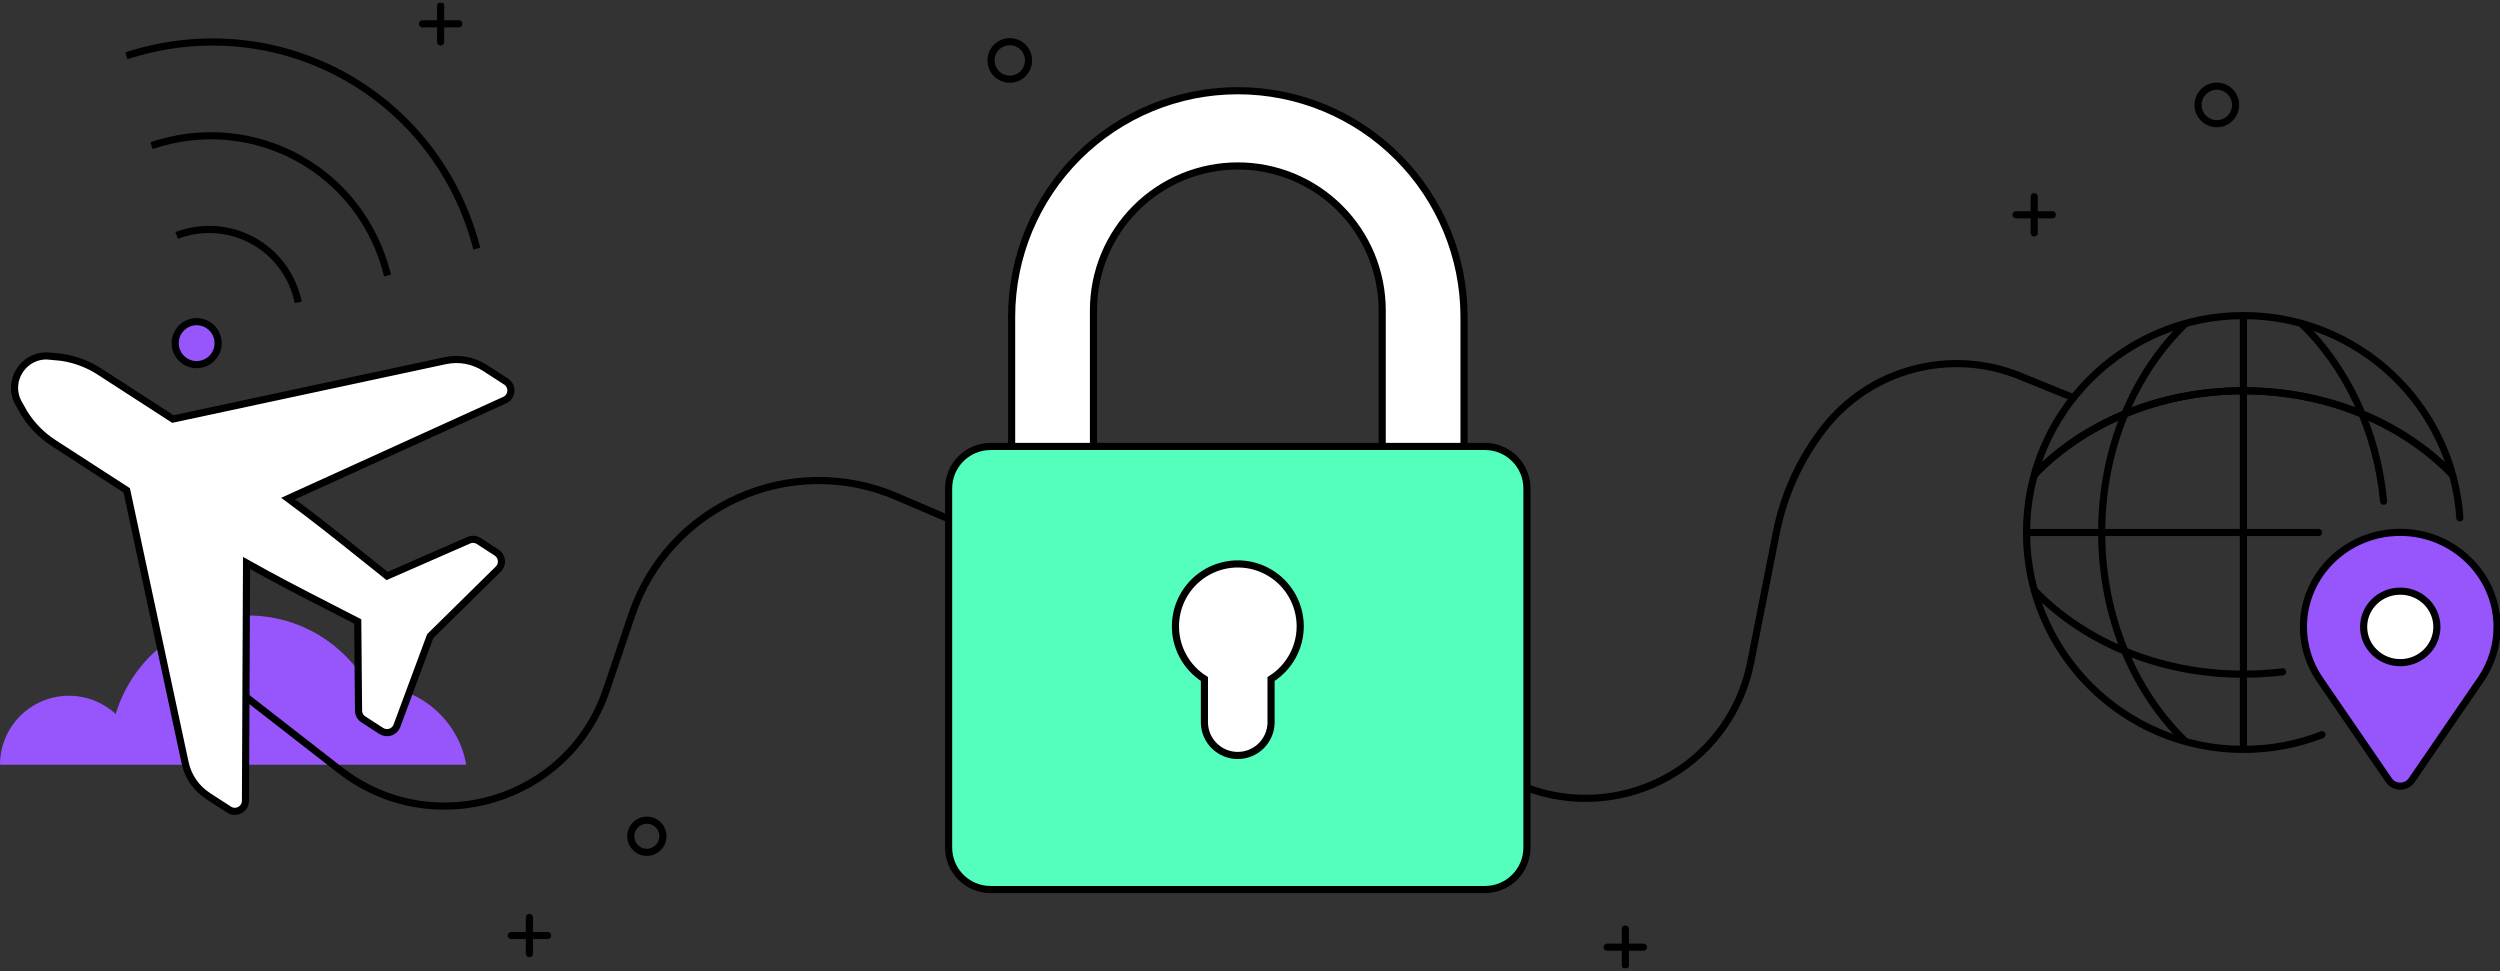 <svg xmlns="http://www.w3.org/2000/svg" width="726" height="282" fill="none" viewBox="0 0 726 282">
  <rect x="0" y="0" width="726" height="282" fill="#333333" stroke="none"/>
  <g clip-path="url(#a)">
    <path fill="#9755FC" d="M0 222.08H135.404c-2.3-13.042-13.689-22.944-27.392-22.944-.358 0-.716.007-1.067.021-6.873-12.188-19.935-20.417-34.926-20.417-18.144 0-33.472 12.064-38.403 28.604-3.574-3.291-8.339-5.302-13.579-5.302-11.066 0-20.038 8.972-20.038 20.038Z"/>
    <path fill="#fff" stroke="#000" stroke-miterlimit="10" stroke-width="2.074" d="m60.457 231.193 6.071 3.927c.948.614 2.153.659 3.143.116.984-.532 1.611-1.558 1.613-2.697l.312-69.047c8.149 4.589 15.108 8.165 23.576 12.512l8.717 4.472.233 25.876c.004 1.039.536 2 1.406 2.563l5.18 3.351c.782.506 1.759.632 2.651.342.675-.225 1.241-.667 1.619-1.252.121-.187.221-.387.3-.6l9.658-26.025 19.78-19.476c.664-.651.997-1.574.898-2.512-.096-.93-.611-1.77-1.393-2.276l-5.18-3.351c-.87-.563-1.96-.651-2.919-.235l-23.714 10.383-7.626-6.102c-7.446-5.949-13.566-10.834-21.091-16.387l62.864-28.576c1.034-.463 1.722-1.458 1.803-2.582.086-1.12-.45-2.201-1.397-2.815l-6.072-3.928c-3.46-2.238-7.579-2.993-11.606-2.13l-79.068 16.948-21.295-13.778c-3.367-2.178-7.232-3.621-11.193-4.177l-3.086-.284c-3.46-.49-6.931 1.093-8.912 4.154-1.981 3.061-2.002 6.876-.055 9.966l1.365 2.433c2.208 3.516 5.113 6.453 8.475 8.628l21.295 13.778 16.948 79.09c.86 4.01 3.239 7.453 6.7 9.691Z"/>
    <path stroke="#000" stroke-linecap="round" stroke-linejoin="round" stroke-width="2.074" d="m428.691 220.43 4.277 2.918c22.949 15.654 54.317 9.032 68.98-14.562 3.111-5.005 5.29-10.532 6.431-16.313l7.462-37.79c2.17-10.99 6.874-21.323 13.736-30.178 13.408-17.299 36.69-23.561 56.967-15.323l15.624 6.348"/>
    <path fill="#fff" stroke="#000" stroke-miterlimit="10" stroke-width="2.074" d="M317.543 133.813V90.115c0-11.119 4.416-21.782 12.277-29.645 7.862-7.862 18.527-12.279 29.646-12.279s21.782 4.417 29.645 12.279c7.862 7.862 12.278 18.526 12.278 29.645v43.698h23.766V92.036c0-17.422-6.921-34.13-19.239-46.45-12.32-12.319-29.028-19.24-46.45-19.24-17.422 0-34.13 6.921-46.45 19.24-12.319 12.319-19.24 29.028-19.24 46.45v41.777h23.767Z"/>
    <path fill="#54FFBD" stroke="#000" stroke-miterlimit="10" stroke-width="2.074" d="M431.236 129.652H287.667c-6.732 0-12.189 5.457-12.189 12.19v104.29c0 6.732 5.457 12.19 12.189 12.19h143.569c6.732 0 12.19-5.458 12.19-12.19v-104.29c0-6.733-5.458-12.19-12.19-12.19Z"/>
    <path fill="#fff" stroke="#000" stroke-miterlimit="10" stroke-width="2.074" d="M377.583 181.866c-.002 3.061-.781 6.071-2.262 8.749-1.48 2.679-3.616 4.938-6.207 6.569v12.838c-.082 2.51-1.138 4.893-2.943 6.639-1.806 1.748-4.221 2.725-6.734 2.725s-4.928-.977-6.733-2.725c-1.806-1.746-2.862-4.129-2.944-6.639v-12.838c-2.659-1.686-4.833-4.036-6.308-6.818-1.473-2.78-2.198-5.899-2.099-9.045.097-3.147 1.011-6.214 2.655-8.899 1.644-2.685 3.959-4.896 6.716-6.414 2.759-1.518 5.864-2.292 9.012-2.245 3.148.048 6.229.915 8.94 2.516 2.711 1.599 4.957 3.879 6.519 6.613 1.563 2.733 2.386 5.826 2.388 8.974Z"/>
    <path stroke="#000" stroke-linecap="round" stroke-linejoin="round" stroke-width="2.074" d="M590.73 57.108v10.523"/>
    <path stroke="#000" stroke-linecap="round" stroke-linejoin="round" stroke-width="2.074" d="M595.99 62.37h-10.523"/>
    <path stroke="#000" stroke-linecap="round" stroke-linejoin="round" stroke-width="2.074" d="M127.962 1.661V12.194"/>
    <path stroke="#000" stroke-linecap="round" stroke-linejoin="round" stroke-width="2.074" d="M133.232 6.924h-10.534"/>
    <path stroke="#000" stroke-miterlimit="10" stroke-width="2.074" d="M293.244 22.998c3.009 0 5.449-2.439 5.449-5.448 0-3.009-2.44-5.448-5.449-5.448s-5.448 2.439-5.448 5.448c0 3.009 2.439 5.448 5.448 5.448Z"/>
    <path stroke="#000" stroke-miterlimit="10" stroke-width="2.074" d="M187.845 247.516c2.579 0 4.67-2.091 4.67-4.67 0-2.579-2.091-4.67-4.67-4.67-2.579 0-4.67 2.091-4.67 4.67 0 2.579 2.091 4.67 4.67 4.67Z"/>
    <path stroke="#000" stroke-linecap="round" stroke-linejoin="round" stroke-width="2.074" d="M153.744 266.417v10.524"/>
    <path stroke="#000" stroke-linecap="round" stroke-linejoin="round" stroke-width="2.074" d="M159.007 271.675h-10.524"/>
    <path stroke="#000" stroke-linecap="round" stroke-linejoin="round" stroke-width="2.074" d="M472.003 269.801v10.523"/>
    <path stroke="#000" stroke-linecap="round" stroke-linejoin="round" stroke-width="2.074" d="M477.262 275.063h-10.533"/>
    <path stroke="#000" stroke-miterlimit="10" stroke-width="2.074" d="M643.767 35.922c3.01 0 5.449-2.439 5.449-5.447 0-3.01-2.439-5.449-5.449-5.449-3.009 0-5.449 2.439-5.449 5.449 0 3.009 2.44 5.447 5.449 5.447Z"/>
    <path fill="#9755FC" stroke="#000" stroke-miterlimit="10" stroke-width="2.074" d="M62.57 102.656c-1.658 3.018-5.447 4.119-8.466 2.458-3.015-1.658-4.119-5.453-2.461-8.471 1.657-3.015 5.45-4.116 8.466-2.457 3.019 1.661 4.119 5.454 2.462 8.469Z"/>
    <path stroke="#000" stroke-miterlimit="10" stroke-width="2.074" d="M112.543 79.998c-7.484-30.547-38.805-47.739-68.544-37.713"/>
    <path stroke="#000" stroke-miterlimit="10" stroke-width="2.074" d="M138.464 72.195C126.936 27.276 80.815 1.862 36.691 16.201"/>
    <path stroke="#000" stroke-miterlimit="10" stroke-width="2.074" d="M51.299 68.366c15.392-5.757 31.933 3.353 35.318 19.431"/>
    <path stroke="#000" stroke-linecap="round" stroke-linejoin="round" stroke-width="2.074" d="M674.313 213.365c-7.076 2.752-14.774 4.262-22.823 4.262-34.789 0-62.991-28.201-62.991-62.99s28.202-62.991 62.991-62.991c33.365 0 60.672 25.942 62.85 58.756"/>
    <path stroke="#000" stroke-linecap="round" stroke-linejoin="round" stroke-width="2.074" d="M662.87 195.097c-3.713.456-7.511.692-11.375.692-24.539 0-46.438-9.523-60.765-24.421"/>
    <path stroke="#000" stroke-linejoin="round" stroke-width="2.074" d="M590.721 137.905c14.326-14.898 36.221-24.421 60.761-24.421 24.539 0 46.438 9.523 60.764 24.421"/>
    <path stroke="#000" stroke-linejoin="round" stroke-width="2.074" d="M590.721 137.905c14.326-14.898 36.221-24.421 60.761-24.421 24.539 0 46.438 9.523 60.764 24.421"/>
    <path stroke="#000" stroke-linecap="round" stroke-linejoin="round" stroke-width="2.074" d="M588.499 154.637h84.824"/>
    <path stroke="#000" stroke-linejoin="round" stroke-width="2.074" d="M651.485 91.646V217.627"/>
    <path stroke="#000" stroke-linecap="round" stroke-linejoin="round" stroke-width="2.074" d="M668.221 93.871c13.035 12.536 21.956 30.866 23.982 51.693"/>
    <path stroke="#000" stroke-linejoin="round" stroke-width="2.074" d="M634.751 215.402c-14.898-14.326-24.421-36.221-24.421-60.761 0-24.539 9.523-46.438 24.421-60.764"/>
    <path fill="#9755FC" stroke="#000" stroke-linecap="round" stroke-linejoin="round" stroke-width="2.074" d="M725.145 181.481c.121 5.795-1.597 11.193-4.622 15.671l-.223.324-19.943 29.097c-1.582 2.308-5.056 2.308-6.638 0l-19.948-29.094-.223-.327c-2.925-4.33-4.628-9.52-4.628-15.097 0-15.287 12.795-27.657 28.498-27.453 15.078.196 27.419 12.157 27.727 26.879Z"/>
    <path fill="#fff" stroke="#000" stroke-miterlimit="10" stroke-width="2.074" d="M697.036 192.441c5.874 0 10.636-4.65 10.636-10.387 0-5.736-4.762-10.386-10.636-10.386s-10.637 4.65-10.637 10.386c0 5.737 4.763 10.387 10.637 10.387Z"/>
    <path stroke="#000" stroke-miterlimit="10" stroke-width="2.074" d="m71.429 202.382 27.332 21.261c26.896 20.921 66.394 9.057 77.311-23.221l7.418-21.93c10.713-31.675 46.163-47.483 76.886-34.283l15.112 6.492"/>
  </g>
  <defs>
    <clipPath id="a">
      <path fill="#fff" d="M0 .814h726v280.356H0z"/>
    </clipPath>
  </defs>
</svg>
